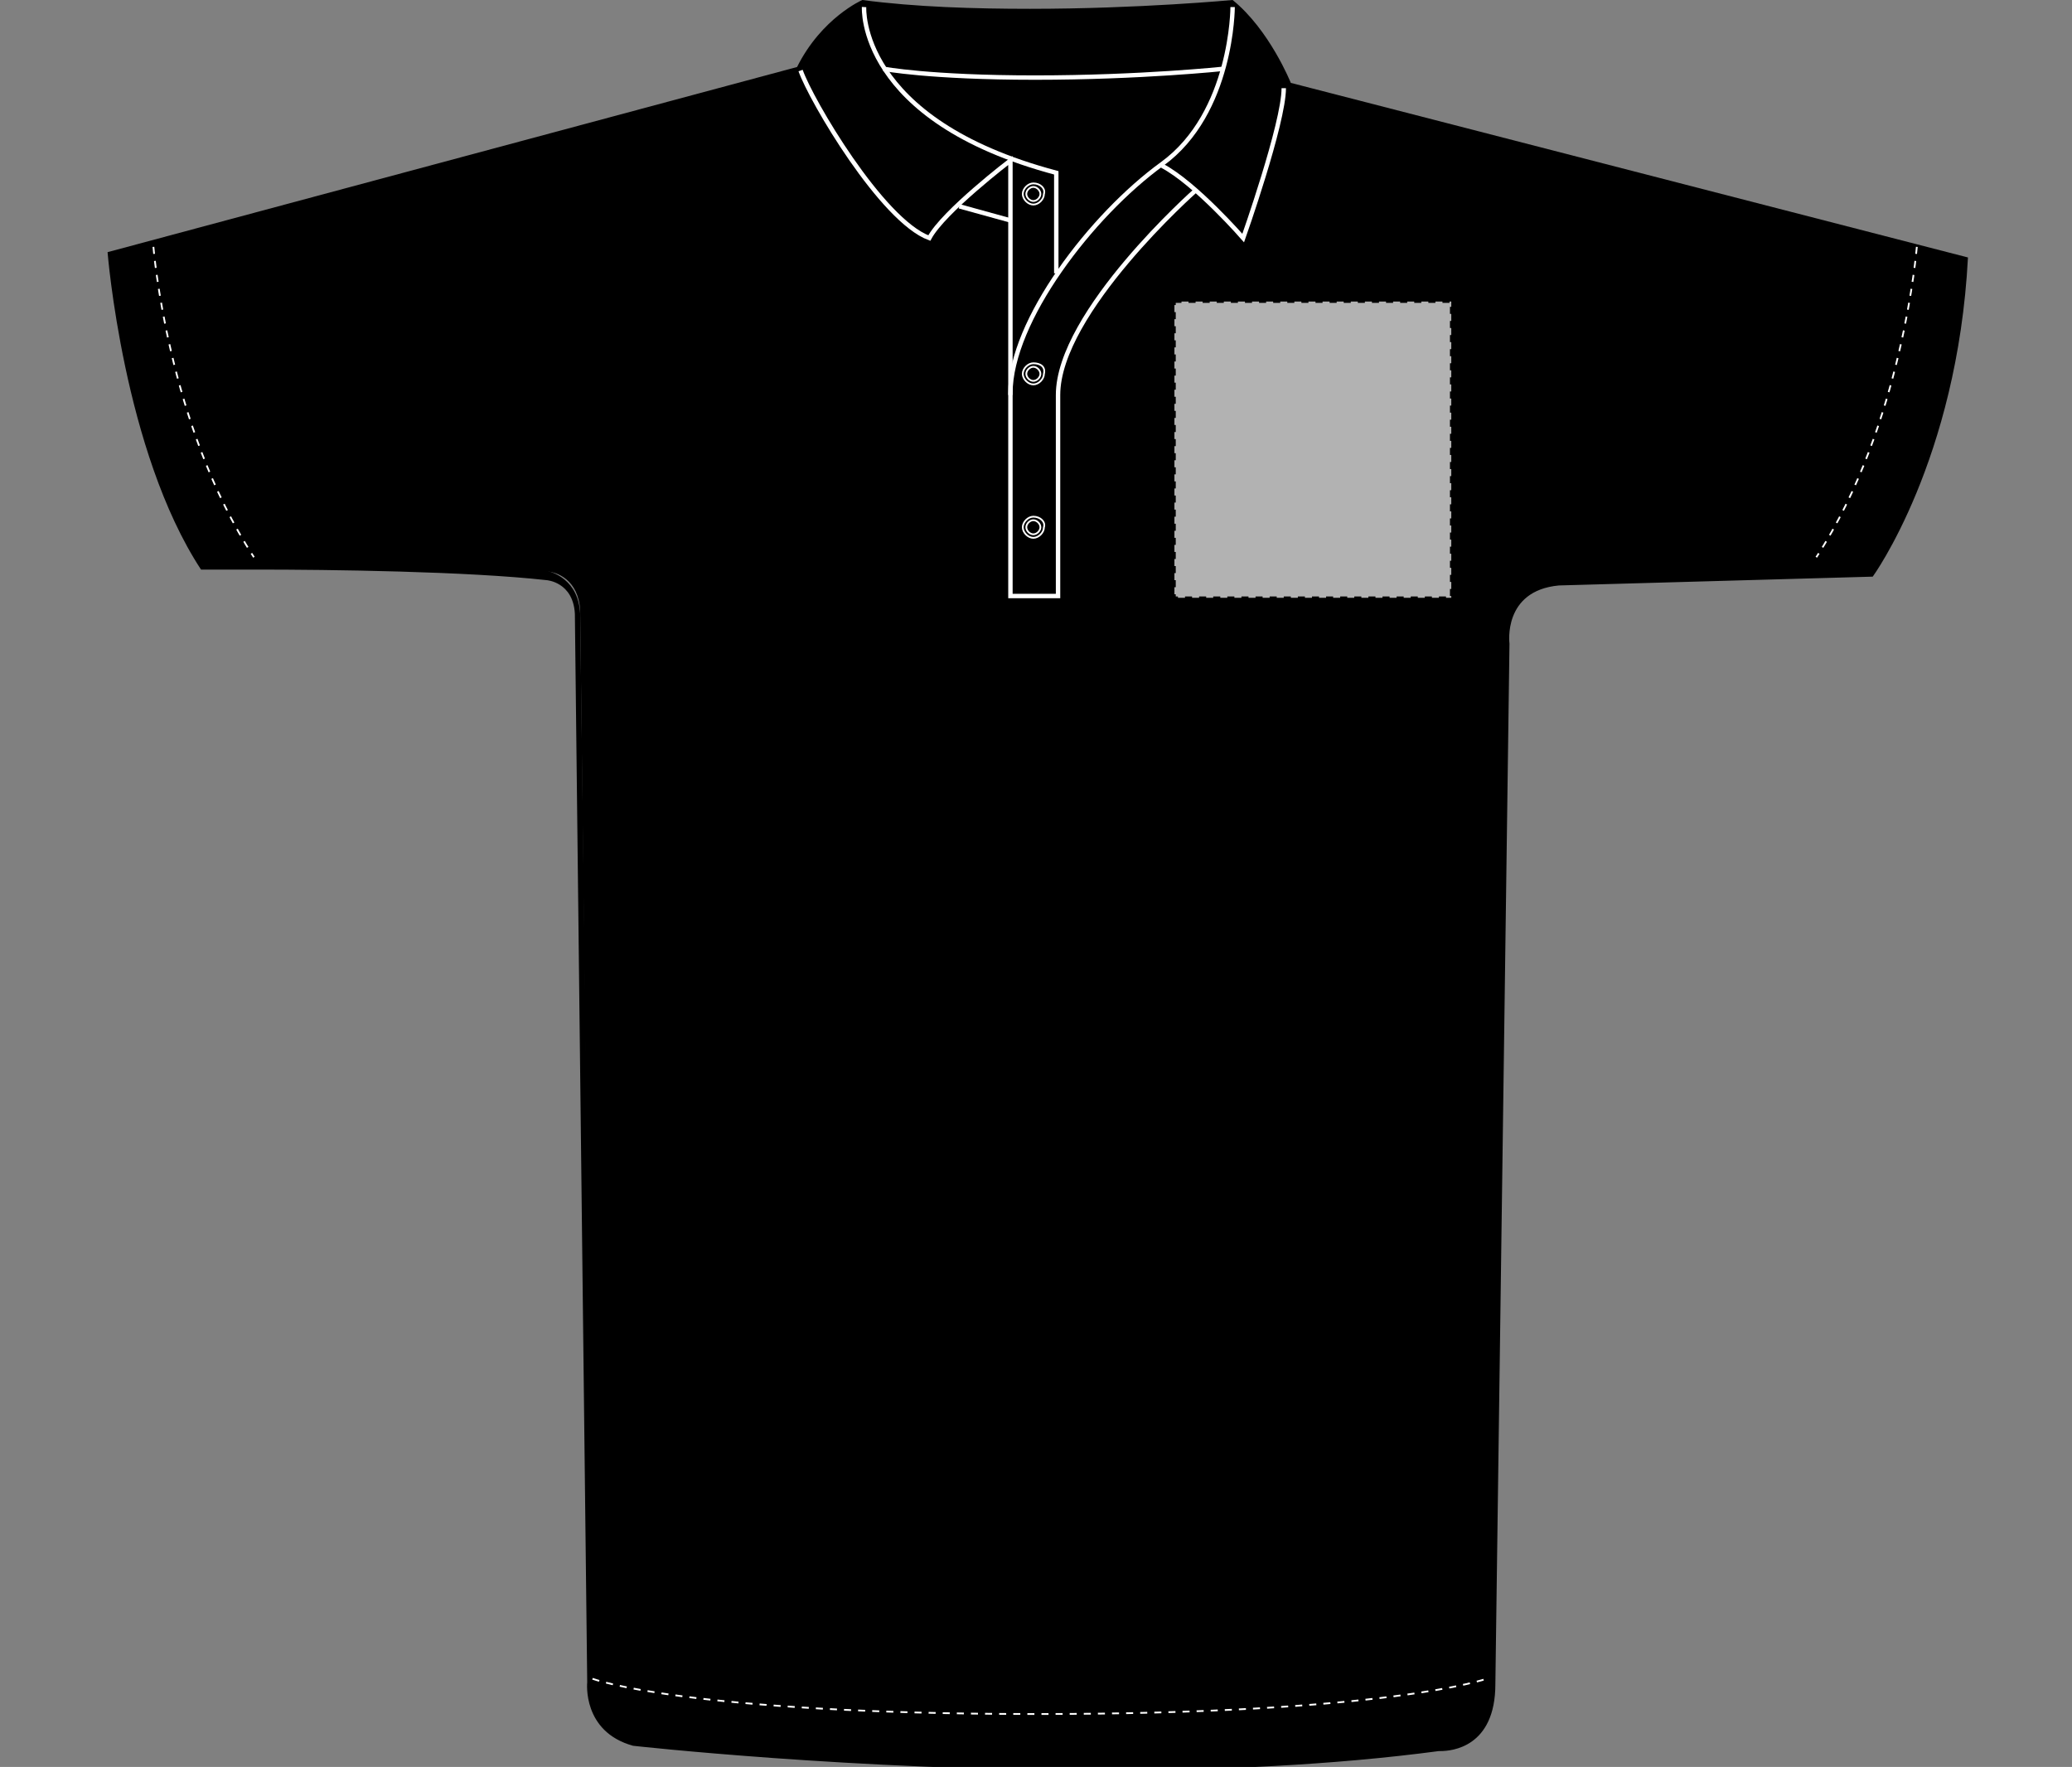 <?xml version="1.0" encoding="UTF-8"?>
<svg xmlns="http://www.w3.org/2000/svg" xmlns:xlink="http://www.w3.org/1999/xlink" version="1.1" id="Layer_1" x="0px" y="0px" viewBox="0 0 117.5 100.2" style="enable-background:new 0 0 117.5 100.2;" xml:space="preserve">
<rect x="0" y="0" width="117.5" height="100.2" fill="#808080" stroke="none"/>
<style type="text/css">
	.st0{fill:none;stroke:#FFFFFF;stroke-width:0.1;}
	.st1{fill:none;stroke:#FFFFFF;stroke-width:0.25;}
	.st2{fill:none;stroke:#FFFFFF;stroke-width:0.1;stroke-dasharray:0.4;}
	.st3{fill:#B2B2B2;stroke:#000000;stroke-width:0.15;stroke-dasharray:0.4;}
</style>
<path d="M62.5,99.8c-13.9,0-26.4-1.4-26.5-1.4c-2.6-0.7-2.4-3.1-2.4-3.2l-0.7-60.6c-0.1-1.7-1.3-2.2-2-2.2  c-4.4-0.5-12.2-0.6-16.5-0.6c-1.4,0-2.5,0-2.9,0c-3.8-6-4.9-15.6-5.1-17.4L45.4,4l0.1-0.1c1.2-2.3,3.1-3.4,3.5-3.6  c2.7,0.3,5.9,0.5,9.4,0.5c5.6,0,10.5-0.4,11.4-0.5c2,1.6,3.1,4.5,3.1,4.5L73,5l38.2,9.6c-0.6,10.2-4.6,16.5-5.3,17.5l-17.6,0.5  c-1.1,0.1-1.9,0.5-2.4,1.1c-0.9,1.1-0.7,2.5-0.7,2.5l-0.8,59c0,3.3-2.1,3.5-2.7,3.5h-0.2C76.2,99.5,69.8,99.8,62.5,99.8z"></path>
<path d="M49,0.7c2.7,0.3,5.8,0.5,9.4,0.5c5.4,0,10.1-0.4,11.3-0.5c1.8,1.6,2.9,4.2,2.9,4.3l0.1,0.3l0.3,0.1l37.7,9.5  c-0.7,9.6-4.2,15.6-5.1,16.9l-17.5,0.5c-1.1,0.1-2,0.5-2.6,1.3c-0.9,1.1-0.8,2.4-0.8,2.7l-0.8,59c0,2.9-1.7,3.2-2.5,3.2l0,0h-0.1  l-0.1,0c-5.3,0.7-11.7,1.1-19,1.1c-13.4,0-25.5-1.3-26.4-1.4c-2.2-0.6-2.1-2.6-2.1-2.8v0v0l-0.8-60.6c-0.1-1.9-1.5-2.4-2.2-2.5  c-4.5-0.5-12.3-0.6-16.5-0.6c-1.3,0-2.2,0-2.7,0C8.1,25.9,7,17,6.8,14.8L45.3,4.4l0.3-0.1l0.1-0.3C46.8,2,48.5,0.9,49,0.7 M69.9,0  c0,0-5.3,0.5-11.5,0.5c-3.1,0-6.5-0.1-9.5-0.5c0,0-2.3,1-3.7,3.8L6.1,14.3c0,0,0.9,11.3,5.3,18c0,0,1.2,0,3.1,0  c4.3,0,12,0.1,16.5,0.6c0,0,1.5,0.1,1.6,1.9l0.7,60.6c0,0-0.3,2.8,2.6,3.6c0,0,12.5,1.4,26.6,1.4c6.4,0,13.1-0.3,19.1-1.1  c0,0,0,0,0.1,0c0.6,0,3.1-0.2,3.1-3.8l0.8-59c0,0-0.4-3,2.8-3.3l17.8-0.5c0,0,4.8-6.6,5.4-18.1L73.2,4.7C73.2,4.7,72,1.7,69.9,0  L69.9,0z"></path>
<path class="st0" d="M58.6,10.6c0.2,0,0.4,0.2,0.4,0.4s-0.2,0.4-0.4,0.4s-0.4-0.2-0.4-0.4S58.4,10.6,58.6,10.6 M58.6,10.4  c-0.3,0-0.6,0.3-0.6,0.6c0,0.3,0.3,0.6,0.6,0.6c0.3,0,0.6-0.3,0.6-0.6C59.3,10.7,59,10.4,58.6,10.4L58.6,10.4z"></path>
<path class="st0" d="M58.6,20.8c0.2,0,0.4,0.2,0.4,0.4c0,0.2-0.2,0.4-0.4,0.4s-0.4-0.2-0.4-0.4C58.2,21,58.4,20.8,58.6,20.8   M58.6,20.6c-0.3,0-0.6,0.3-0.6,0.6c0,0.3,0.3,0.6,0.6,0.6c0.3,0,0.6-0.3,0.6-0.6C59.3,20.8,59,20.6,58.6,20.6L58.6,20.6z"></path>
<path class="st0" d="M58.6,29.5c0.2,0,0.4,0.2,0.4,0.4c0,0.2-0.2,0.4-0.4,0.4s-0.4-0.2-0.4-0.4C58.2,29.7,58.4,29.5,58.6,29.5   M58.6,29.3c-0.3,0-0.6,0.3-0.6,0.6c0,0.3,0.3,0.6,0.6,0.6c0.3,0,0.6-0.3,0.6-0.6C59.3,29.6,59,29.3,58.6,29.3L58.6,29.3z"></path>
<path class="st1" d="M67.8,10.8c0,0-7.8,6.9-7.8,11.6s0,11.4,0,11.4l-2.7,0c0,0,0-7.4,0-11.5s4.6-10.1,8.6-13s4-8.9,4-8.9"></path>
<path class="st1" d="M49,0.4c0,0-0.4,6.4,10.9,9.4c0,0.7,0,5.7,0,5.7"></path>
<line class="st1" x1="54.4" y1="11.7" x2="57.3" y2="12.5"></line>
<path class="st1" d="M65.9,9.4c1.9,1,4.6,4.1,4.6,4.1s2.3-6.5,2.3-8.5"></path>
<path class="st1" d="M57.3,22.4V9.1c0,0-3.8,2.9-4.6,4.4C50,12.5,46,5.7,45.4,4"></path>
<path class="st1" d="M50.1,3.9c0,0,2.6,0.5,8.6,0.5s10.7-0.5,10.7-0.5"></path>
<path class="st2" d="M8.7,14c0,0,0.8,10.1,5.7,17.6"></path>
<path class="st2" d="M108.7,14c0,0-0.8,10.1-5.7,17.6"></path>
<path class="st2" d="M33.6,95.2c0,0,5.3,2,25.2,2s25.5-2,25.5-2"></path>
<rect id="polo-ss-front-garmentscreenbounds" x="66.6" y="17.1" class="st3" width="15.7" height="16.8"></rect>
</svg>
